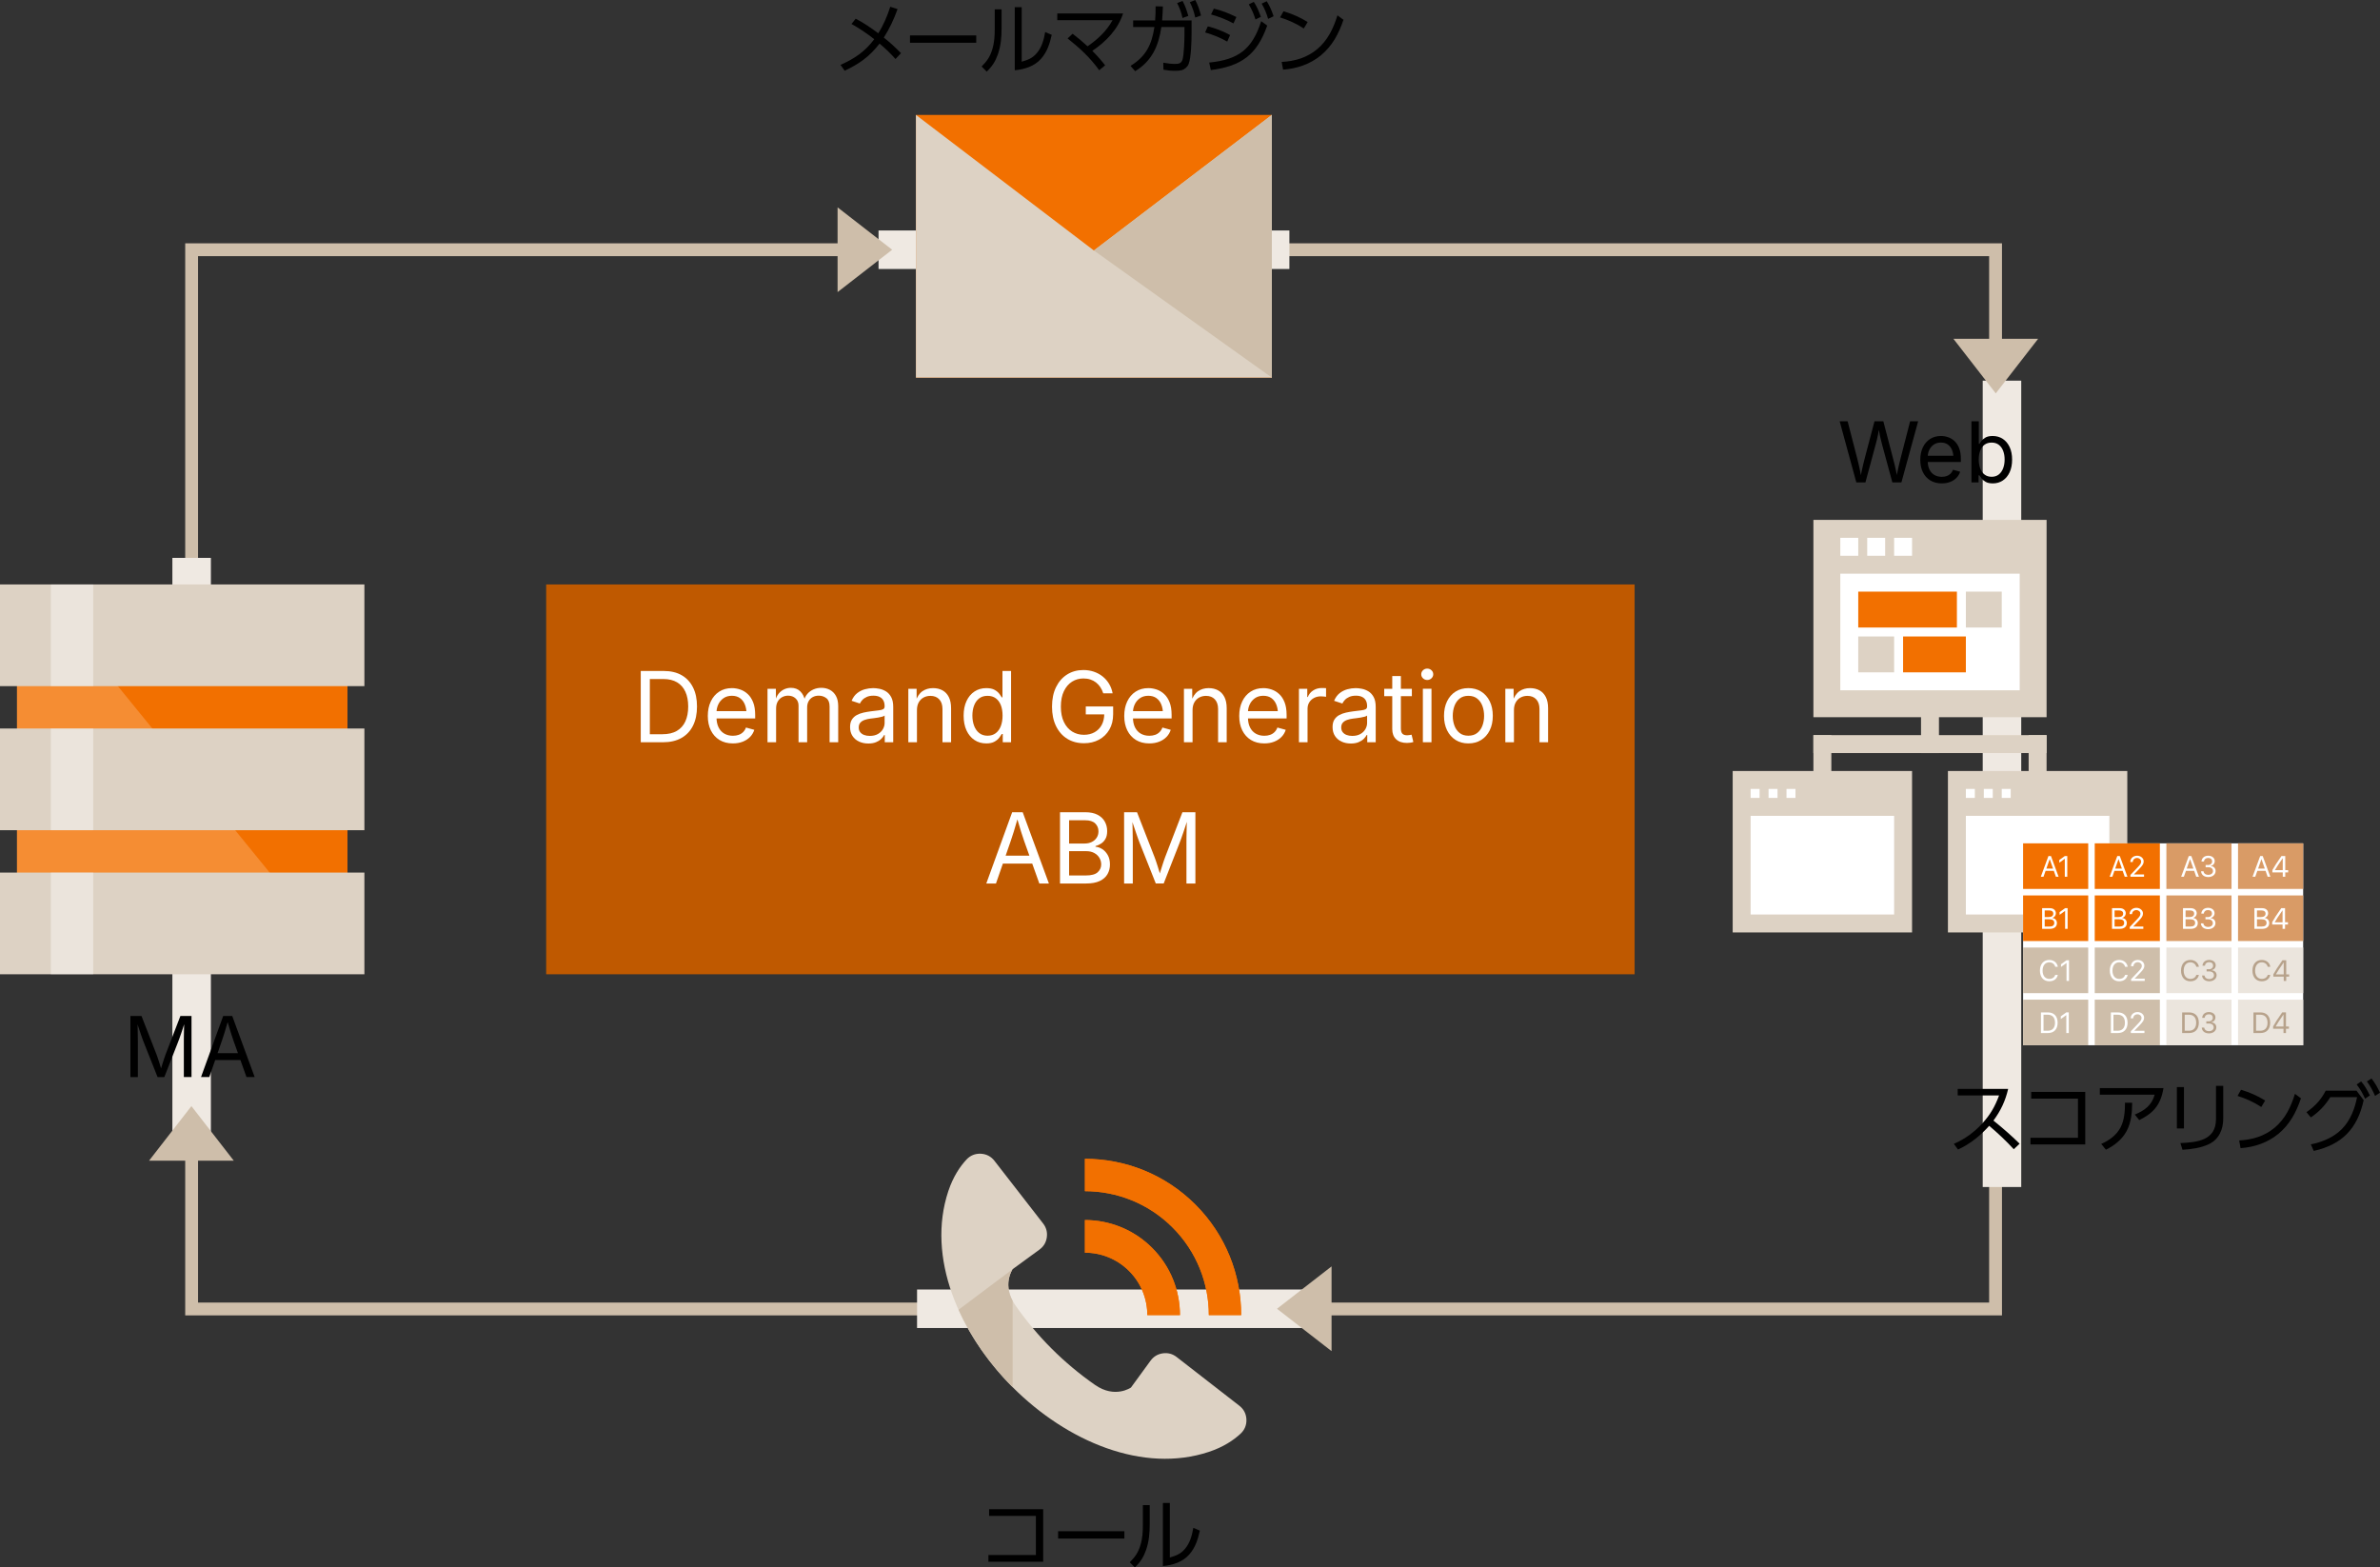 <?xml version="1.0" encoding="UTF-8"?><svg id="_レイヤー_2" xmlns="http://www.w3.org/2000/svg" width="370.736" height="244.16" viewBox="0 0 370.736 244.16"><rect x="0" y="0" width="370.736" height="244.16" fill="#333333" stroke="none"/><defs><style>.cls-1{fill:none;}.cls-2{fill:#cebeaa;}.cls-3{opacity:.4;}.cls-3,.cls-4{fill:#fff;}.cls-5{fill:#f58d33;}.cls-6{fill:#b7a28b;}.cls-7{fill:#efe9e2;}.cls-8{fill:#ebe5dd;}.cls-9{fill:#d99b66;}.cls-10{fill:#bf5900;}.cls-11{fill:#ddd2c4;}.cls-12{fill:#f27000;}</style></defs><g id="_レイヤー_1-2"><rect class="cls-10" x="85.078" y="91.039" width="169.546" height="60.724"/><path class="cls-2" d="M309.851,39.901v163H30.851V39.901h279M311.851,37.901H28.851v167h283V37.901h0Z"/><rect class="cls-7" x="26.851" y="86.901" width="6" height="90.116"/><rect class="cls-7" x="308.851" y="59.295" width="6" height="125.606"/><rect class="cls-7" x="136.851" y="35.901" width="64" height="6"/><rect class="cls-7" x="142.851" y="200.867" width="61.845" height="6"/><rect class="cls-12" x="142.677" y="17.901" width="55.443" height="40.922"/><polygon class="cls-11" points="170.398 39.022 142.677 17.901 142.677 58.823 198.12 58.823 198.12 17.901 170.398 39.022"/><polygon class="cls-2" points="170.398 39.022 198.12 58.823 198.12 17.901 170.398 39.022"/><path class="cls-11" d="M154.904,180.819c2.529,3.255,5.057,6.51,7.587,9.767.492.634.684,1.359.573,2.154-.113.796-.499,1.438-1.148,1.912-1.392,1.017-2.784,2.031-4.175,3.047,0,0-1.772,2.482.413,5.613,3.401,4.871,7.536,9.007,12.408,12.408,3.13,2.185,5.613.413,5.613.413,1.016-1.393,2.031-2.785,3.047-4.177.474-.649,1.117-1.034,1.912-1.147.795-.112,1.52.081,2.154.573,3.256,2.53,6.511,5.058,9.765,7.587.686.533,1.065,1.264,1.104,2.132.039.867-.273,1.63-.908,2.222-1.073.999-2.654,2.075-4.917,2.829-20.529,6.834-47.443-20.082-40.611-40.612.754-2.262,1.83-3.844,2.829-4.916.592-.635,1.354-.947,2.221-.908.869.038,1.6.417,2.133,1.102Z"/><path class="cls-12" d="M178.72,204.853c-0-2.488-.949-4.976-2.848-6.874-1.898-1.898-4.386-2.848-6.874-2.848v-5.083c3.789,0,7.578,1.445,10.469,4.336,2.891,2.891,4.336,6.68,4.336,10.469h-5.083Z"/><path class="cls-12" d="M168.998,180.51v5.039c4.94,0,9.881,1.885,13.65,5.654,3.769,3.769,5.654,8.71,5.654,13.65l5.039-0c0-6.23-2.377-12.46-7.13-17.214-4.753-4.753-10.983-7.13-17.214-7.13Z"/><path class="cls-12" d="M178.72,204.853c-0-2.488-.949-4.976-2.848-6.874-1.898-1.898-4.386-2.848-6.874-2.848v-5.083c3.789,0,7.578,1.445,10.469,4.336,2.891,2.891,4.336,6.68,4.336,10.469h-5.083Z"/><path class="cls-12" d="M168.998,180.51v5.039c4.94,0,9.881,1.885,13.65,5.654,3.769,3.769,5.654,8.71,5.654,13.65l5.039-0c0-6.23-2.377-12.46-7.13-17.214-4.753-4.753-10.983-7.13-17.214-7.13Z"/><path class="cls-2" d="M157.741,197.699l-8.423,6.317c1.962,4.376,4.885,8.523,8.423,12.067v-13.446c-1.517-2.804,0-4.938,0-4.938Z"/><rect class="cls-5" x="2.64" y="105.56" width="51.483" height="40.922"/><polygon class="cls-12" points="54.123 146.815 45.627 140.368 16.281 104.329 54.123 105.372 54.123 146.815"/><rect class="cls-1" x="2.64" y="105.56" width="50.163" height="3.96"/><rect class="cls-1" x="2.64" y="128.001" width="50.163" height="2.64"/><path class="cls-1" d="M1.214,91.039c-.89,0-1.214,1.115-1.214,2.007v12.967c0,.891.324,2.187,1.214,2.187h26.507v-17.161H1.214Z"/><rect class="cls-11" y="91.039" width="56.763" height="15.841"/><rect class="cls-3" x="7.92" y="91.039" width="6.6" height="15.841"/><rect class="cls-11" y="113.48" width="56.763" height="15.841"/><rect class="cls-3" x="7.92" y="113.48" width="6.6" height="15.841"/><rect class="cls-11" y="135.922" width="56.763" height="15.841"/><rect class="cls-3" x="7.92" y="135.922" width="6.6" height="15.841"/><rect class="cls-11" x="299.241" y="110.32" width="2.794" height="6.985"/><rect class="cls-11" x="282.477" y="114.512" width="36.323" height="2.794"/><rect class="cls-11" x="282.477" y="114.512" width="2.794" height="8.382"/><rect class="cls-11" x="316.005" y="114.512" width="2.794" height="8.382"/><rect class="cls-11" x="269.903" y="120.1" width="27.941" height="25.147"/><rect class="cls-4" x="272.697" y="127.085" width="22.353" height="15.367"/><rect class="cls-4" x="272.697" y="122.894" width="1.397" height="1.397"/><rect class="cls-4" x="275.491" y="122.894" width="1.397" height="1.397"/><rect class="cls-4" x="278.285" y="122.894" width="1.397" height="1.397"/><rect class="cls-11" x="303.432" y="120.1" width="27.941" height="25.147"/><rect class="cls-4" x="306.226" y="127.085" width="22.353" height="15.367"/><rect class="cls-4" x="306.226" y="122.894" width="1.397" height="1.397"/><rect class="cls-4" x="309.02" y="122.894" width="1.397" height="1.397"/><rect class="cls-4" x="311.814" y="122.894" width="1.397" height="1.397"/><rect class="cls-11" x="282.477" y="80.983" width="36.323" height="30.735"/><rect class="cls-4" x="286.668" y="89.365" width="27.941" height="18.162"/><rect class="cls-4" x="286.668" y="83.777" width="2.794" height="2.794"/><rect class="cls-4" x="290.859" y="83.777" width="2.794" height="2.794"/><rect class="cls-4" x="295.05" y="83.777" width="2.794" height="2.794"/><rect class="cls-12" x="289.462" y="92.159" width="15.367" height="5.588"/><rect class="cls-11" x="306.226" y="92.159" width="5.588" height="5.588"/><rect class="cls-11" x="289.462" y="99.144" width="5.588" height="5.588"/><rect class="cls-12" x="296.447" y="99.144" width="9.779" height="5.588"/><rect class="cls-4" x="315.139" y="131.366" width="43.629" height="31.453"/><rect class="cls-12" x="315.139" y="131.366" width="10.146" height="7.102"/><rect class="cls-12" x="326.3" y="131.366" width="10.146" height="7.102"/><rect class="cls-9" x="337.461" y="131.366" width="10.146" height="7.102"/><rect class="cls-9" x="348.622" y="131.366" width="10.146" height="7.102"/><rect class="cls-12" x="315.139" y="139.483" width="10.146" height="7.102"/><rect class="cls-12" x="326.3" y="139.483" width="10.146" height="7.102"/><rect class="cls-9" x="337.461" y="139.483" width="10.146" height="7.102"/><rect class="cls-9" x="348.622" y="139.483" width="10.146" height="7.102"/><rect class="cls-2" x="315.139" y="147.6" width="10.146" height="7.102"/><rect class="cls-2" x="326.3" y="147.6" width="10.146" height="7.102"/><rect class="cls-8" x="337.461" y="147.6" width="10.146" height="7.102"/><rect class="cls-8" x="348.622" y="147.6" width="10.146" height="7.102"/><rect class="cls-2" x="315.139" y="155.717" width="10.146" height="7.102"/><rect class="cls-2" x="326.3" y="155.717" width="10.146" height="7.102"/><rect class="cls-8" x="337.461" y="155.717" width="10.146" height="7.102"/><rect class="cls-8" x="348.622" y="155.717" width="10.146" height="7.102"/><path class="cls-4" d="M319.925,135.647h-1.279l-.323.92h-.422l1.186-3.217h.397l1.186,3.217h-.421l-.324-.92ZM318.764,135.306h1.043l-.515-1.467h-.013l-.515,1.467Z"/><path class="cls-4" d="M321.637,133.776h-.009l-.851.613v-.424l.856-.615h.392v3.217h-.388v-2.791Z"/><path class="cls-4" d="M318.106,144.684v-3.217h1.22c.551,0,.922.321.922.803,0,.335-.245.647-.555.703v.018c.437.055.718.364.718.792,0,.566-.406.903-1.091.903h-1.215ZM318.507,142.854h.602c.475,0,.733-.19.733-.537,0-.319-.219-.495-.608-.495h-.727v1.032ZM319.26,144.329c.485,0,.738-.196.738-.568,0-.373-.263-.563-.776-.563h-.715v1.131h.753Z"/><path class="cls-4" d="M321.687,141.893h-.009l-.851.613v-.424l.856-.615h.392v3.217h-.388v-2.791Z"/><path class="cls-4" d="M317.763,151.191c0-1.01.569-1.661,1.45-1.661.7,0,1.233.426,1.335,1.068h-.405c-.103-.421-.471-.698-.929-.698-.629,0-1.037.508-1.037,1.29,0,.79.403,1.294,1.039,1.294.473,0,.812-.228.927-.62h.405c-.147.635-.624.99-1.335.99-.888,0-1.45-.644-1.45-1.664Z"/><path class="cls-4" d="M321.906,150.01h-.009l-.851.613v-.424l.856-.615h.392v3.217h-.388v-2.791Z"/><path class="cls-4" d="M319.002,157.701c.954,0,1.518.595,1.518,1.607,0,1.015-.561,1.61-1.518,1.61h-1.081v-3.217h1.081ZM318.323,160.557h.653c.729,0,1.135-.446,1.135-1.244,0-.805-.403-1.25-1.135-1.25h-.653v2.494Z"/><path class="cls-4" d="M321.871,158.127h-.009l-.851.613v-.424l.856-.615h.392v3.217h-.388v-2.791Z"/><path class="cls-4" d="M330.648,135.647h-1.279l-.323.92h-.422l1.186-3.217h.397l1.186,3.217h-.421l-.324-.92ZM329.486,135.306h1.043l-.515-1.467h-.013l-.515,1.467Z"/><path class="cls-4" d="M332.897,133.296c.576,0,1.028.39,1.028.883,0,.36-.162.627-.7,1.182l-.814.84v.009h1.568v.357h-2.122v-.276l1.133-1.193c.433-.455.535-.626.535-.894,0-.31-.282-.557-.637-.557-.377,0-.662.271-.662.63v.002h-.388v-.002c0-.562.455-.981,1.061-.981Z"/><path class="cls-4" d="M328.991,144.684v-3.217h1.22c.551,0,.922.321.922.803,0,.335-.245.647-.555.703v.018c.437.055.718.364.718.792,0,.566-.406.903-1.091.903h-1.215ZM329.392,142.854h.602c.475,0,.733-.19.733-.537,0-.319-.219-.495-.608-.495h-.727v1.032ZM330.145,144.329c.485,0,.738-.196.738-.568,0-.373-.263-.563-.776-.563h-.715v1.131h.753Z"/><path class="cls-4" d="M332.786,141.413c.576,0,1.028.39,1.028.883,0,.36-.162.627-.7,1.182l-.814.84v.009h1.568v.357h-2.122v-.276l1.133-1.193c.433-.455.535-.626.535-.894,0-.31-.282-.557-.637-.557-.377,0-.662.271-.662.63v.002h-.388v-.002c0-.562.455-.981,1.061-.981Z"/><path class="cls-4" d="M328.648,151.191c0-1.01.569-1.661,1.45-1.661.7,0,1.233.426,1.335,1.068h-.405c-.103-.421-.471-.698-.929-.698-.629,0-1.037.508-1.037,1.29,0,.79.403,1.294,1.039,1.294.473,0,.812-.228.927-.62h.405c-.147.635-.624.99-1.335.99-.888,0-1.45-.644-1.45-1.664Z"/><path class="cls-4" d="M333.003,149.53c.575,0,1.028.39,1.028.883,0,.36-.162.627-.7,1.182l-.813.84v.009h1.567v.357h-2.122v-.276l1.133-1.193c.433-.455.535-.626.535-.894,0-.31-.283-.557-.637-.557-.378,0-.663.271-.663.63v.002h-.387v-.002c0-.562.455-.981,1.061-.981Z"/><path class="cls-4" d="M329.896,157.701c.954,0,1.518.595,1.518,1.607,0,1.015-.561,1.61-1.518,1.61h-1.081v-3.217h1.081ZM329.216,160.557h.653c.729,0,1.135-.446,1.135-1.244,0-.805-.403-1.25-1.135-1.25h-.653v2.494Z"/><path class="cls-4" d="M332.961,157.647c.575,0,1.028.39,1.028.883,0,.36-.162.627-.7,1.182l-.813.84v.009h1.567v.357h-2.122v-.276l1.133-1.193c.433-.455.535-.626.535-.894,0-.31-.283-.557-.637-.557-.378,0-.663.271-.663.63v.002h-.387v-.002c0-.562.455-.981,1.061-.981Z"/><path class="cls-4" d="M341.788,135.647h-1.279l-.324.92h-.421l1.186-3.217h.397l1.186,3.217h-.422l-.323-.92ZM340.626,135.306h1.043l-.515-1.467h-.013l-.515,1.467Z"/><path class="cls-4" d="M343.573,134.743h.385c.37,0,.629-.238.629-.564,0-.318-.217-.535-.624-.535-.371,0-.616.212-.652.549h-.385c.045-.546.451-.897,1.055-.897.575,0,1.01.346,1.01.829,0,.403-.259.694-.66.765v.009c.486.029.798.33.798.783,0,.553-.503.938-1.135.938-.673,0-1.104-.373-1.133-.905h.385c.036.329.31.557.742.557.426,0,.731-.241.731-.578,0-.379-.285-.613-.744-.613h-.403v-.339Z"/><path class="cls-4" d="M340.048,144.684v-3.217h1.22c.55,0,.922.321.922.803,0,.335-.245.647-.555.703v.018c.437.055.717.364.717.792,0,.566-.405.903-1.09.903h-1.215ZM340.449,142.854h.601c.476,0,.734-.19.734-.537,0-.319-.219-.495-.609-.495h-.726v1.032ZM341.203,144.329c.484,0,.737-.196.737-.568,0-.373-.263-.563-.776-.563h-.715v1.131h.754Z"/><path class="cls-4" d="M343.547,142.86h.385c.37,0,.629-.238.629-.564,0-.318-.217-.535-.624-.535-.371,0-.616.212-.652.549h-.385c.045-.546.451-.897,1.055-.897.575,0,1.01.346,1.01.829,0,.403-.259.694-.66.765v.009c.486.029.798.33.798.783,0,.553-.503.938-1.135.938-.673,0-1.104-.373-1.133-.905h.385c.036.329.31.557.742.557.426,0,.731-.241.731-.578,0-.379-.285-.613-.744-.613h-.403v-.339Z"/><path class="cls-6" d="M339.742,151.191c0-1.01.569-1.661,1.45-1.661.7,0,1.233.426,1.335,1.068h-.405c-.103-.421-.471-.698-.929-.698-.629,0-1.037.508-1.037,1.29,0,.79.403,1.294,1.039,1.294.473,0,.812-.228.927-.62h.405c-.147.635-.624.99-1.335.99-.888,0-1.45-.644-1.45-1.664Z"/><path class="cls-6" d="M343.727,150.977h.385c.371,0,.628-.238.628-.564,0-.318-.216-.535-.624-.535-.37,0-.614.212-.65.549h-.386c.045-.546.451-.897,1.054-.897.576,0,1.011.346,1.011.829,0,.403-.259.694-.66.765v.009c.486.029.798.33.798.783,0,.553-.503.938-1.135.938-.674,0-1.104-.373-1.133-.905h.385c.036.329.31.557.743.557.425,0,.731-.241.731-.578,0-.379-.285-.613-.745-.613h-.403v-.339Z"/><path class="cls-6" d="M340.995,157.701c.954,0,1.518.595,1.518,1.607,0,1.015-.561,1.61-1.518,1.61h-1.081v-3.217h1.081ZM340.315,160.557h.653c.729,0,1.135-.446,1.135-1.244,0-.805-.403-1.25-1.135-1.25h-.653v2.494Z"/><path class="cls-6" d="M343.681,159.094h.385c.371,0,.628-.238.628-.564,0-.318-.216-.535-.624-.535-.37,0-.614.212-.65.549h-.386c.045-.546.451-.897,1.054-.897.576,0,1.011.346,1.011.829,0,.403-.259.694-.66.765v.009c.486.029.798.33.798.783,0,.553-.503.938-1.135.938-.674,0-1.104-.373-1.133-.905h.385c.036.329.31.557.743.557.425,0,.731-.241.731-.578,0-.379-.285-.613-.745-.613h-.403v-.339Z"/><path class="cls-4" d="M352.91,135.647h-1.279l-.323.92h-.422l1.186-3.217h.397l1.186,3.217h-.421l-.324-.92ZM351.749,135.306h1.043l-.515-1.467h-.013l-.515,1.467Z"/><path class="cls-4" d="M355.588,135.898h-1.617v-.364c.274-.508.652-1.095,1.412-2.185h.593v2.196h.455v.353h-.455v.669h-.387v-.669ZM354.368,135.546h1.22v-1.861h-.007c-.608.869-.958,1.407-1.213,1.853v.008Z"/><path class="cls-4" d="M351.172,144.684v-3.217h1.22c.551,0,.922.321.922.803,0,.335-.245.647-.555.703v.018c.437.055.718.364.718.792,0,.566-.406.903-1.091.903h-1.215ZM351.573,142.854h.602c.475,0,.733-.19.733-.537,0-.319-.219-.495-.608-.495h-.727v1.032ZM352.326,144.329c.485,0,.738-.196.738-.568,0-.373-.263-.563-.776-.563h-.715v1.131h.753Z"/><path class="cls-4" d="M355.557,144.015h-1.616v-.364c.273-.508.65-1.095,1.411-2.185h.593v2.196h.455v.353h-.455v.669h-.387v-.669ZM354.338,143.663h1.22v-1.861h-.007c-.608.869-.959,1.407-1.213,1.853v.008Z"/><path class="cls-6" d="M350.866,151.191c0-1.01.569-1.661,1.449-1.661.701,0,1.234.426,1.336,1.068h-.405c-.103-.421-.471-.698-.93-.698-.628,0-1.036.508-1.036,1.29,0,.79.404,1.294,1.039,1.294.473,0,.812-.228.927-.62h.405c-.147.635-.624.99-1.336.99-.887,0-1.449-.644-1.449-1.664Z"/><path class="cls-6" d="M355.739,152.132h-1.617v-.364c.274-.508.652-1.095,1.412-2.185h.593v2.196h.455v.353h-.455v.669h-.387v-.669ZM354.519,151.78h1.22v-1.861h-.007c-.608.869-.958,1.407-1.213,1.853v.008Z"/><path class="cls-6" d="M352.107,157.701c.954,0,1.519.595,1.519,1.607,0,1.015-.563,1.61-1.519,1.61h-1.081v-3.217h1.081ZM351.428,160.557h.653c.729,0,1.136-.446,1.136-1.244,0-.805-.404-1.25-1.136-1.25h-.653v2.494Z"/><path class="cls-6" d="M355.704,160.249h-1.616v-.364c.273-.508.65-1.095,1.411-2.185h.593v2.196h.455v.353h-.455v.669h-.387v-.669ZM354.484,159.897h1.22v-1.861h-.007c-.608.869-.959,1.407-1.213,1.853v.008Z"/><path d="M20.315,167.773v-9.516h1.725l2.344,6.003c.056.141.118.316.188.527s.146.439.224.687c.079.247.154.493.227.738s.137.472.192.68h-.269c.06-.196.125-.414.198-.655.072-.24.147-.485.227-.734.078-.249.154-.482.227-.699s.136-.398.191-.543l2.312-6.003h1.73v9.516h-1.194v-5.435c0-.196.001-.419.003-.67.002-.251.007-.515.013-.792.007-.277.013-.558.02-.843s.012-.562.016-.83h.103c-.09.293-.185.593-.284.897-.101.305-.198.599-.294.882s-.187.542-.271.776c-.085.234-.157.428-.217.581l-2.127,5.435h-1.054l-2.159-5.435c-.06-.149-.13-.337-.211-.565-.08-.228-.169-.481-.265-.76s-.194-.573-.297-.881-.206-.619-.312-.929h.114c.009.238.017.496.022.773.007.276.012.557.017.839.004.283.008.556.013.818.004.262.006.497.006.706v5.435h-1.156Z"/><path d="M31.313,167.773l3.455-9.516h1.405l3.5,9.516h-1.277l-2.018-5.646c-.124-.349-.268-.784-.432-1.306-.164-.522-.363-1.187-.597-1.996h.229c-.229.817-.429,1.491-.598,2.021-.168.53-.308.957-.418,1.28l-1.961,5.646h-1.29ZM33.051,165.116v-1.06h4.886v1.06h-4.886Z"/><path d="M132.642,3.732l.648-.816c1.247.636,2.399,1.428,3.516,2.268.815-1.272,1.416-2.7,1.871-4.128l1.141.36c-.588,1.608-1.225,2.988-2.148,4.44.948.732,1.836,1.56,2.676,2.424l-.852.912c-.768-.864-1.596-1.656-2.484-2.4-1.547,2.004-3.155,3.156-5.436,4.224l-.648-.912c2.196-.972,3.805-2.064,5.256-3.996-1.115-.888-2.303-1.68-3.539-2.376Z"/><path d="M152.07,5.52v1.14h-10.32v-1.14h10.32Z"/><path d="M156.018,4.38c0,1.44-.108,2.724-.575,4.08-.396,1.116-.889,1.884-1.74,2.7l-.793-.804c.84-.84,1.309-1.512,1.656-2.652.336-1.092.385-2.1.385-3.24V1.452h1.067v2.928ZM159.15,9.612c1.008-.3,1.68-.54,2.377-1.368.779-.924,1.079-2.088,1.283-3.252l1.02.432c-.299,1.356-.707,2.652-1.655,3.72-1.021,1.176-2.593,1.668-4.104,1.8V1.116h1.08v8.496Z"/><path d="M173.31,3.144h-8.616v-1.044h10.248c-.804,2.484-2.651,4.38-4.788,5.82.708.708,1.381,1.464,1.992,2.256l-.924.768c-1.355-1.92-3.084-3.504-4.92-4.956l.779-.732c.805.612,1.584,1.26,2.328,1.956,1.608-1.104,2.94-2.352,3.9-4.068Z"/><path d="M176.826,11.088l-.72-.828c2.412-1.476,3.312-3.324,3.72-6.048h-3.312v-1.032h3.421c.06-.744.084-1.452.071-2.196l1.141.024c-.023.72-.072,1.452-.12,2.172h4.584v2.004c0,1.152-.06,3.828-.468,4.812-.192.456-.637.84-1.116.948-.336.072-.672.084-1.021.084-.6,0-1.176-.06-1.775-.168l-.023-1.092c.623.108,1.211.192,1.848.192.588,0,.984-.108,1.152-.708.228-.768.299-3.048.299-3.912v-1.128h-3.6c-.432,2.94-1.464,5.28-4.08,6.876ZM184.207.144c.432.792.647,1.464.899,2.328l-.899.336c-.217-.936-.408-1.452-.841-2.328l.841-.336ZM186.186,0c.444.84.647,1.5.899,2.412l-.899.324c-.216-.948-.408-1.524-.841-2.4l.841-.336Z"/><path d="M191.61,5.46l-.444,1.02c-1.08-.624-2.244-1.08-3.443-1.428l.42-.948c1.092.264,2.508.804,3.468,1.356ZM188.358,9.744c4.524-.444,6.708-2.064,8.101-6.444l.936.684c-1.608,4.572-4.032,6.312-8.784,6.936l-.252-1.176ZM192.594,2.652l-.455.996c-1.104-.612-2.28-1.056-3.492-1.392l.432-.912c1.236.276,2.376.756,3.516,1.308ZM195.306.288c.516.768.779,1.476,1.104,2.328l-.84.42c-.324-.996-.516-1.44-1.044-2.352l.78-.396ZM197.322.192c.48.756.78,1.488,1.068,2.34l-.853.408c-.288-.948-.504-1.5-1.008-2.376l.792-.372Z"/><path d="M203.695,3.432l-.601,1.008c-1.104-.744-2.425-1.332-3.696-1.728l.54-.96c1.308.396,2.604.948,3.757,1.68ZM199.65,9.648c2.053-.108,3.936-.66,5.532-1.992,1.655-1.392,2.532-3.252,3.155-5.268l.937.696c-.731,2.16-1.739,4.08-3.54,5.556-1.656,1.356-3.744,2.064-5.867,2.208l-.217-1.2Z"/><path d="M289.162,75.144l-2.593-9.516h1.239l1.507,5.837c.081.311.157.627.229.948.072.322.143.647.211.978.068.33.133.669.191,1.019h-.146c.064-.349.13-.689.198-1.019.068-.33.141-.656.218-.978.076-.321.154-.637.236-.948l1.539-5.837h1.379l1.526,5.837c.085.311.165.627.239.948.075.322.148.647.221.978.072.33.141.669.205,1.019h-.166c.062-.349.129-.689.197-1.019.068-.33.141-.656.217-.978.077-.321.154-.637.23-.948l1.501-5.837h1.251l-2.605,9.516h-1.411l-1.636-6.029c-.105-.392-.208-.819-.307-1.281-.098-.462-.193-.995-.287-1.6h.256c-.094.571-.186,1.081-.274,1.53-.09.449-.196.899-.319,1.351l-1.629,6.029h-1.418Z"/><path d="M302.472,75.297c-.689,0-1.285-.153-1.785-.46s-.886-.734-1.156-1.284-.406-1.19-.406-1.922.133-1.377.396-1.935.638-.994,1.121-1.31c.482-.315,1.049-.472,1.695-.472.379,0,.753.062,1.121.188.368.126.703.328,1.003.607s.54.646.718,1.102c.18.456.269,1.014.269,1.673v.479h-5.544v-.971h4.925l-.536.358c0-.469-.074-.885-.221-1.249-.146-.364-.365-.649-.654-.855-.29-.207-.65-.31-1.08-.31s-.799.105-1.104.316c-.307.21-.541.485-.702.824-.162.338-.243.702-.243,1.089v.645c0,.528.091.977.274,1.345s.439.647.77.836.713.284,1.146.284c.281,0,.537-.041.767-.121.229-.081.428-.204.594-.368.166-.164.294-.367.384-.61l1.111.307c-.111.358-.299.673-.562.945s-.591.485-.98.639-.829.23-1.318.23Z"/><path d="M310.41,75.297c-.451,0-.814-.078-1.092-.233-.276-.155-.489-.332-.639-.53-.148-.198-.264-.363-.345-.495h-.128v1.105h-1.111v-9.516h1.15v3.519h.089c.081-.128.194-.289.339-.482.145-.193.354-.367.625-.521.273-.153.642-.229,1.105-.229.596,0,1.121.149,1.574.447.453.298.809.723,1.066,1.274.258.552.387,1.204.387,1.958,0,.758-.128,1.414-.383,1.967-.256.554-.61.981-1.064,1.284-.453.302-.978.454-1.574.454ZM310.238,74.269c.447,0,.82-.12,1.121-.361.3-.241.525-.564.677-.971s.227-.859.227-1.357c0-.494-.074-.94-.224-1.338-.148-.398-.373-.714-.674-.948-.3-.234-.676-.352-1.127-.352-.438,0-.807.111-1.105.333-.297.221-.521.529-.674.923-.15.394-.227.854-.227,1.382,0,.528.077.995.23,1.399s.38.721.68.948c.301.228.666.342,1.096.342Z"/><path d="M314.6,178.152l-.912.864c-1.188-1.296-2.483-2.508-3.828-3.648-1.392,1.548-2.952,2.82-4.86,3.696l-.647-.888c1.765-.768,3.204-1.824,4.487-3.24,1.213-1.344,1.933-2.604,2.557-4.296h-6.443v-1.02h7.859c-.432,1.86-1.152,3.396-2.292,4.932,1.416,1.14,2.784,2.328,4.08,3.6Z"/><path d="M324.824,170.088v8.184h-8.531v-1.044h7.392v-6.096h-7.284v-1.044h8.424Z"/><path d="M337.005,169.488c-.181,1.176-.563,2.316-1.345,3.228-.672.792-1.512,1.296-2.424,1.764l-.695-.864c1.523-.624,2.64-1.44,3.096-3.096h-8.544v-1.032h9.912ZM327.308,178.188c1.213-.516,2.352-1.344,2.988-2.52.624-1.14.72-2.616.72-3.9l1.116.012c-.012,1.5-.145,3.06-.863,4.404-.709,1.308-1.908,2.268-3.229,2.904l-.732-.9Z"/><path d="M340.197,175.776h-1.104v-6.444h1.104v6.444ZM346.316,174.24c0,1.68-.648,3.228-2.232,3.984-1.271.6-2.723.792-4.115.876l-.324-1.044c2.628-.12,5.544-.408,5.544-3.744v-5.172h1.128v5.1Z"/><path d="M352.844,171.432l-.6,1.008c-1.104-.744-2.424-1.332-3.696-1.728l.54-.96c1.309.396,2.604.948,3.756,1.68ZM348.8,177.648c2.052-.108,3.937-.66,5.532-1.992,1.656-1.392,2.532-3.252,3.156-5.268l.936.696c-.732,2.16-1.74,4.08-3.54,5.556-1.655,1.356-3.743,2.064-5.868,2.208l-.216-1.2Z"/><path d="M360.416,179.28l-.455-1.02c1.764-.348,3.588-1.104,4.859-2.412,1.297-1.32,2.004-3.156,2.34-4.944h-4.164c-.828,1.308-1.752,2.292-3.035,3.156l-.684-.816c1.271-.864,2.303-1.956,3-3.348h4.799l1.116,1.476c-.96,4.416-3.348,6.912-7.776,7.908ZM367.808,168.456c.637.78.9,1.296,1.355,2.184l-.756.504c-.396-.888-.72-1.44-1.308-2.22l.708-.468ZM369.416,168c.625.804.877,1.308,1.32,2.208l-.768.504c-.408-.924-.672-1.44-1.271-2.256l.719-.456Z"/><path d="M162.498,235.088v8.184h-8.531v-1.044h7.393v-6.096h-7.285v-1.044h8.424Z"/><path d="M175.146,238.52v1.14h-10.32v-1.14h10.32Z"/><path d="M179.094,237.38c0,1.44-.108,2.724-.575,4.08-.396,1.116-.889,1.884-1.74,2.7l-.793-.804c.84-.84,1.309-1.512,1.656-2.652.336-1.092.385-2.1.385-3.24v-3.012h1.067v2.928ZM182.226,242.612c1.008-.3,1.68-.54,2.377-1.368.779-.924,1.079-2.088,1.283-3.252l1.02.432c-.299,1.356-.707,2.652-1.655,3.72-1.021,1.176-2.593,1.668-4.104,1.8v-9.828h1.08v8.496Z"/><polygon class="cls-2" points="138.972 38.901 130.472 32.301 130.472 45.501 138.972 38.901"/><polygon class="cls-2" points="198.919 203.867 207.419 210.467 207.419 197.267 198.919 203.867"/><polygon class="cls-2" points="29.817 172.301 23.217 180.801 36.417 180.801 29.817 172.301"/><polygon class="cls-2" points="310.883 61.275 317.483 52.774 304.283 52.774 310.883 61.275"/><path class="cls-4" d="M101.226,104.521v11.102h-1.415v-11.102h1.415ZM103.276,115.623h-2.683v-1.252h2.593c.904,0,1.652-.172,2.246-.518s1.037-.841,1.33-1.487c.293-.646.44-1.418.44-2.317,0-.889-.146-1.653-.437-2.292-.29-.638-.723-1.129-1.296-1.472-.574-.342-1.291-.514-2.15-.514h-2.786v-1.251h2.883c1.083,0,2.009.221,2.776.663s1.355,1.077,1.766,1.904.614,1.814.614,2.962c0,1.157-.206,2.152-.618,2.984s-1.014,1.472-1.803,1.919c-.79.447-1.749.67-2.876.67Z"/><path class="cls-4" d="M114.162,115.802c-.805,0-1.499-.179-2.083-.536-.583-.358-1.033-.857-1.349-1.498-.315-.641-.473-1.388-.473-2.243s.153-1.607.462-2.258c.308-.65.743-1.16,1.308-1.527.563-.368,1.223-.551,1.979-.551.441,0,.878.073,1.308.22s.819.382,1.17.708c.35.325.629.754.838,1.285.209.532.312,1.182.312,1.952v.559h-6.467v-1.133h5.744l-.626.417c0-.546-.085-1.032-.257-1.457-.171-.424-.426-.757-.764-.999-.338-.241-.758-.361-1.259-.361-.502,0-.932.123-1.289.369-.358.246-.631.566-.82.961-.188.395-.283.818-.283,1.271v.752c0,.616.107,1.139.321,1.569.213.43.513.755.897.976s.831.332,1.338.332c.327,0,.625-.047.894-.142s.499-.237.693-.429c.193-.191.343-.428.446-.711l1.297.357c-.129.417-.348.785-.655,1.103-.309.318-.689.566-1.144.745-.455.179-.968.268-1.539.268Z"/><path class="cls-4" d="M119.556,115.623v-8.331h1.304l.008,1.863h-.104c.114-.452.294-.826.54-1.121s.534-.518.864-.667.675-.224,1.032-.224c.605,0,1.097.187,1.472.559s.617.862.727,1.468h-.179c.099-.417.28-.777.544-1.081.263-.303.582-.536.957-.7s.783-.246,1.226-.246c.481,0,.922.104,1.319.313s.714.524.949.946c.236.422.354.956.354,1.602v5.618h-1.342v-5.581c0-.601-.169-1.031-.506-1.289-.338-.258-.73-.387-1.178-.387-.372,0-.694.078-.965.235-.271.156-.479.371-.626.645-.146.273-.22.586-.22.938v5.439h-1.341v-5.715c0-.462-.154-.834-.462-1.118-.309-.283-.698-.425-1.17-.425-.323,0-.628.076-.913.227s-.516.376-.689.674c-.174.298-.261.668-.261,1.11v5.246h-1.341Z"/><path class="cls-4" d="M135.256,115.817c-.526,0-1.005-.1-1.435-.298-.43-.198-.771-.489-1.024-.872s-.38-.847-.38-1.394c0-.477.094-.864.283-1.162.188-.298.44-.533.756-.704s.665-.299,1.047-.384c.383-.084.768-.151,1.155-.201.497-.064.901-.114,1.215-.149.312-.035.545-.095.696-.179.151-.084.228-.229.228-.432v-.044c0-.348-.064-.642-.194-.883-.129-.241-.322-.426-.581-.555-.258-.129-.581-.194-.969-.194-.397,0-.737.062-1.021.186-.283.125-.513.28-.689.466-.176.187-.309.376-.398.57l-1.289-.425c.214-.507.502-.903.864-1.188s.763-.488,1.2-.607c.437-.119.869-.179,1.296-.179.278,0,.595.033.95.101.355.067.698.2,1.028.398s.604.493.819.883c.217.39.324.91.324,1.561v5.492h-1.318v-1.132h-.09c-.095.193-.246.394-.454.6-.209.206-.479.379-.812.518-.333.139-.735.208-1.207.208ZM135.486,114.632c.497,0,.917-.097,1.26-.291.343-.193.604-.446.782-.756.179-.31.269-.634.269-.972v-1.155c-.055.064-.174.123-.358.175-.184.052-.394.098-.629.138-.236.04-.465.073-.686.101-.222.027-.396.048-.525.063-.323.04-.625.108-.905.205-.281.097-.506.238-.675.425-.169.186-.253.438-.253.756,0,.288.074.529.224.723.148.194.353.34.61.439.259.1.555.149.887.149Z"/><path class="cls-4" d="M142.834,110.631v4.992h-1.342v-8.331h1.289l.008,2.02h-.187c.254-.77.615-1.316,1.084-1.639.47-.323,1.02-.484,1.65-.484.562,0,1.054.115,1.476.346.422.231.751.579.987,1.043s.354,1.049.354,1.755v5.29h-1.341v-5.179c0-.641-.168-1.142-.503-1.505s-.794-.544-1.375-.544c-.397,0-.755.087-1.072.261-.318.174-.569.427-.753.76-.184.333-.275.738-.275,1.215Z"/><path class="cls-4" d="M153.63,115.802c-.69,0-1.302-.176-1.833-.529-.531-.353-.946-.852-1.244-1.498-.298-.646-.447-1.411-.447-2.295,0-.879.15-1.641.451-2.284.301-.643.717-1.139,1.248-1.486s1.143-.521,1.833-.521c.541,0,.971.089,1.289.268.317.179.562.381.733.607.172.226.302.414.392.562h.104v-4.105h1.341v11.102h-1.296v-1.289h-.149c-.09.154-.223.347-.398.578-.177.231-.425.437-.745.618s-.747.272-1.278.272ZM153.831,114.602c.507,0,.934-.133,1.282-.398.348-.266.61-.635.789-1.106s.269-1.016.269-1.632-.088-1.154-.265-1.613c-.176-.459-.438-.818-.786-1.077s-.777-.387-1.289-.387c-.526,0-.965.136-1.314.41-.351.273-.612.642-.786,1.106-.175.464-.261.985-.261,1.561,0,.581.088,1.109.264,1.583.177.474.441.852.794,1.132s.787.421,1.304.421Z"/><path class="cls-4" d="M168.844,115.772c-.988,0-1.855-.231-2.601-.693s-1.326-1.119-1.743-1.971c-.417-.852-.626-1.862-.626-3.029,0-1.177.209-2.192.626-3.044s.993-1.509,1.729-1.971,1.577-.693,2.526-.693c.586,0,1.134.087,1.643.261s.965.422,1.367.745c.402.323.736.707,1.002,1.151.267.445.449.936.548,1.472h-1.46c-.114-.357-.266-.678-.455-.961-.188-.283-.413-.527-.674-.73s-.556-.359-.883-.466c-.328-.107-.688-.16-1.081-.16-.65,0-1.241.168-1.773.503-.531.335-.953.83-1.267,1.483-.312.653-.469,1.457-.469,2.411,0,.944.157,1.741.473,2.392s.744,1.145,1.285,1.483c.542.338,1.152.506,1.833.506.626,0,1.178-.133,1.654-.398s.849-.643,1.114-1.132.398-1.067.398-1.732l.425.082h-3.301v-1.237h4.262v1.215c0,.919-.196,1.716-.589,2.392-.392.676-.93,1.199-1.612,1.568-.684.37-1.467.555-2.352.555Z"/><path class="cls-4" d="M179.03,115.802c-.805,0-1.499-.179-2.082-.536-.584-.358-1.033-.857-1.349-1.498-.315-.641-.474-1.388-.474-2.243s.154-1.607.462-2.258c.309-.65.744-1.16,1.308-1.527.564-.368,1.224-.551,1.979-.551.442,0,.878.073,1.308.22s.819.382,1.17.708c.351.325.63.754.838,1.285.209.532.313,1.182.313,1.952v.559h-6.468v-1.133h5.745l-.626.417c0-.546-.086-1.032-.257-1.457-.172-.424-.427-.757-.764-.999-.338-.241-.758-.361-1.26-.361s-.932.123-1.289.369c-.357.246-.631.566-.819.961-.189.395-.283.818-.283,1.271v.752c0,.616.106,1.139.32,1.569s.513.755.897.976c.386.221.831.332,1.338.332.328,0,.626-.047.895-.142.268-.094.499-.237.692-.429.194-.191.343-.428.447-.711l1.297.357c-.13.417-.348.785-.656,1.103-.308.318-.689.566-1.144.745s-.968.268-1.539.268Z"/><path class="cls-4" d="M185.766,110.631v4.992h-1.342v-8.331h1.289l.008,2.02h-.187c.254-.77.615-1.316,1.084-1.639.47-.323,1.02-.484,1.65-.484.562,0,1.054.115,1.476.346.422.231.751.579.987,1.043s.354,1.049.354,1.755v5.29h-1.341v-5.179c0-.641-.168-1.142-.503-1.505s-.794-.544-1.375-.544c-.397,0-.755.087-1.072.261-.318.174-.569.427-.753.76-.184.333-.275.738-.275,1.215Z"/><path class="cls-4" d="M196.942,115.802c-.805,0-1.499-.179-2.082-.536-.584-.358-1.033-.857-1.349-1.498-.315-.641-.474-1.388-.474-2.243s.154-1.607.462-2.258c.309-.65.744-1.16,1.308-1.527.564-.368,1.224-.551,1.979-.551.442,0,.878.073,1.308.22s.819.382,1.17.708c.351.325.63.754.838,1.285.209.532.313,1.182.313,1.952v.559h-6.468v-1.133h5.745l-.626.417c0-.546-.086-1.032-.257-1.457-.172-.424-.427-.757-.764-.999-.338-.241-.758-.361-1.26-.361s-.932.123-1.289.369c-.357.246-.631.566-.819.961-.189.395-.283.818-.283,1.271v.752c0,.616.106,1.139.32,1.569s.513.755.897.976c.386.221.831.332,1.338.332.328,0,.626-.047.895-.142.268-.094.499-.237.692-.429.194-.191.343-.428.447-.711l1.297.357c-.13.417-.348.785-.656,1.103-.308.318-.689.566-1.144.745s-.968.268-1.539.268Z"/><path class="cls-4" d="M202.337,115.623v-8.331h1.297v1.282h.089c.154-.422.429-.761.824-1.017.395-.256.84-.384,1.337-.384.1,0,.218.002.354.007.136.005.244.01.324.015v1.349c-.04-.01-.14-.025-.299-.044-.159-.02-.327-.03-.507-.03-.397,0-.753.083-1.068.25s-.563.395-.742.686-.268.625-.268,1.002v5.216h-1.342Z"/><path class="cls-4" d="M210.414,115.817c-.526,0-1.005-.1-1.435-.298-.43-.198-.771-.489-1.024-.872s-.38-.847-.38-1.394c0-.477.094-.864.283-1.162.188-.298.44-.533.756-.704s.665-.299,1.047-.384c.383-.084.768-.151,1.155-.201.497-.064.901-.114,1.215-.149.312-.035.545-.095.696-.179.151-.084.228-.229.228-.432v-.044c0-.348-.064-.642-.194-.883-.129-.241-.322-.426-.581-.555-.258-.129-.581-.194-.969-.194-.397,0-.737.062-1.021.186-.283.125-.513.28-.689.466-.176.187-.309.376-.398.57l-1.289-.425c.214-.507.502-.903.864-1.188s.763-.488,1.2-.607c.437-.119.869-.179,1.296-.179.278,0,.595.033.95.101.355.067.698.2,1.028.398s.604.493.819.883c.217.39.324.91.324,1.561v5.492h-1.318v-1.132h-.09c-.095.193-.246.394-.454.6-.209.206-.479.379-.812.518-.333.139-.735.208-1.207.208ZM210.644,114.632c.497,0,.917-.097,1.26-.291.343-.193.604-.446.782-.756.179-.31.269-.634.269-.972v-1.155c-.055.064-.174.123-.358.175-.184.052-.394.098-.629.138-.236.04-.465.073-.686.101-.222.027-.396.048-.525.063-.323.04-.625.108-.905.205-.281.097-.506.238-.675.425-.169.186-.253.438-.253.756,0,.288.074.529.224.723.148.194.353.34.61.439.259.1.555.149.887.149Z"/><path class="cls-4" d="M219.928,107.292v1.148h-4.307v-1.148h4.307ZM216.874,105.311h1.342v8.152c0,.373.075.645.227.816s.404.257.757.257c.084,0,.192-.01.324-.03.131-.02.252-.04.361-.06l.275,1.132c-.139.05-.297.087-.474.112-.176.025-.351.038-.524.038-.721,0-1.282-.19-1.685-.57-.402-.38-.604-.91-.604-1.591v-8.256Z"/><path class="cls-4" d="M222.319,105.922c-.253,0-.472-.087-.655-.261s-.275-.383-.275-.626c0-.249.092-.458.275-.629.184-.171.402-.257.655-.257.259,0,.479.086.663.257.185.171.276.381.276.629,0,.243-.092.452-.276.626-.184.174-.404.261-.663.261ZM221.642,115.616v-8.331h1.342v8.331h-1.342Z"/><path class="cls-4" d="M228.728,115.802c-.755,0-1.417-.179-1.985-.536-.568-.358-1.012-.859-1.33-1.505-.317-.646-.477-1.396-.477-2.25,0-.87.159-1.628.477-2.276.318-.648.762-1.151,1.33-1.509.568-.358,1.23-.537,1.985-.537.761,0,1.426.179,1.997.537.571.357,1.016.86,1.334,1.509.317.648.477,1.407.477,2.276,0,.854-.159,1.604-.477,2.25-.318.646-.763,1.147-1.334,1.505-.571.357-1.236.536-1.997.536ZM228.728,114.602c.562,0,1.023-.144,1.387-.432.362-.288.631-.667.805-1.136.174-.469.261-.977.261-1.523,0-.552-.087-1.064-.261-1.539-.174-.474-.442-.857-.805-1.147-.363-.291-.825-.436-1.387-.436-.556,0-1.013.145-1.37.436-.358.291-.624.672-.798,1.144-.174.472-.261.986-.261,1.542,0,.546.087,1.054.261,1.523.174.47.439.848.798,1.136.357.289.814.432,1.37.432Z"/><path class="cls-4" d="M235.83,110.631v4.992h-1.342v-8.331h1.289l.008,2.02h-.187c.254-.77.615-1.316,1.084-1.639.47-.323,1.02-.484,1.65-.484.562,0,1.054.115,1.476.346.422.231.751.579.987,1.043s.354,1.049.354,1.755v5.29h-1.341v-5.179c0-.641-.168-1.142-.503-1.505s-.794-.544-1.375-.544c-.397,0-.755.087-1.072.261-.318.174-.569.427-.753.76-.184.333-.275.738-.275,1.215Z"/><path class="cls-4" d="M153.637,137.623l4.03-11.102h1.64l4.083,11.102h-1.49l-2.354-6.587c-.144-.407-.312-.915-.503-1.523-.191-.609-.424-1.385-.696-2.329h.268c-.268.954-.5,1.74-.696,2.358-.196.618-.359,1.116-.488,1.494l-2.287,6.587h-1.505ZM155.664,134.523v-1.237h5.7v1.237h-5.7Z"/><path class="cls-4" d="M165.119,137.623v-11.102h3.935c.774,0,1.414.133,1.918.398.505.266.88.621,1.126,1.065.245.445.368.938.368,1.479,0,.477-.084.871-.253,1.181s-.392.558-.667.741c-.275.184-.575.321-.897.41v.104c.348.02.693.139,1.039.358.345.218.633.529.864.931s.347.895.347,1.476c0,.556-.128,1.058-.384,1.505-.256.447-.657.801-1.203,1.062-.547.261-1.257.391-2.131.391h-4.062ZM166.535,131.394h2.443c.397,0,.758-.078,1.081-.235.322-.156.578-.377.768-.663.188-.286.283-.62.283-1.002,0-.481-.168-.889-.503-1.222-.336-.333-.863-.5-1.584-.5h-2.488v3.622ZM166.535,136.371h2.607c.864,0,1.479-.166,1.845-.499s.548-.74.548-1.222c0-.373-.095-.715-.283-1.028-.189-.313-.456-.563-.802-.752-.345-.188-.756-.283-1.232-.283h-2.683v3.785Z"/><path class="cls-4" d="M175.103,137.623v-11.102h2.012l2.734,7.004c.065.164.139.369.221.615.081.246.168.513.261.801.092.288.18.575.264.86.085.286.159.55.224.793h-.312c.069-.229.146-.483.23-.764.085-.281.173-.566.265-.857s.181-.562.265-.816c.085-.253.159-.464.224-.633l2.697-7.004h2.02v11.102h-1.394v-6.341c0-.229.001-.489.004-.782.002-.293.007-.601.015-.924.008-.323.015-.65.022-.983s.014-.656.019-.969h.119c-.104.343-.215.692-.331,1.047-.117.355-.231.698-.343,1.028-.112.331-.218.632-.317.905-.099.273-.184.5-.253.678l-2.481,6.341h-1.229l-2.519-6.341c-.069-.174-.151-.394-.246-.66-.094-.266-.197-.561-.309-.886-.112-.326-.228-.668-.347-1.028-.119-.36-.241-.722-.365-1.084h.134c.011.278.019.579.026.902.008.323.014.649.019.979.005.331.01.648.015.954.006.305.008.58.008.823v6.341h-1.349Z"/></g></svg>